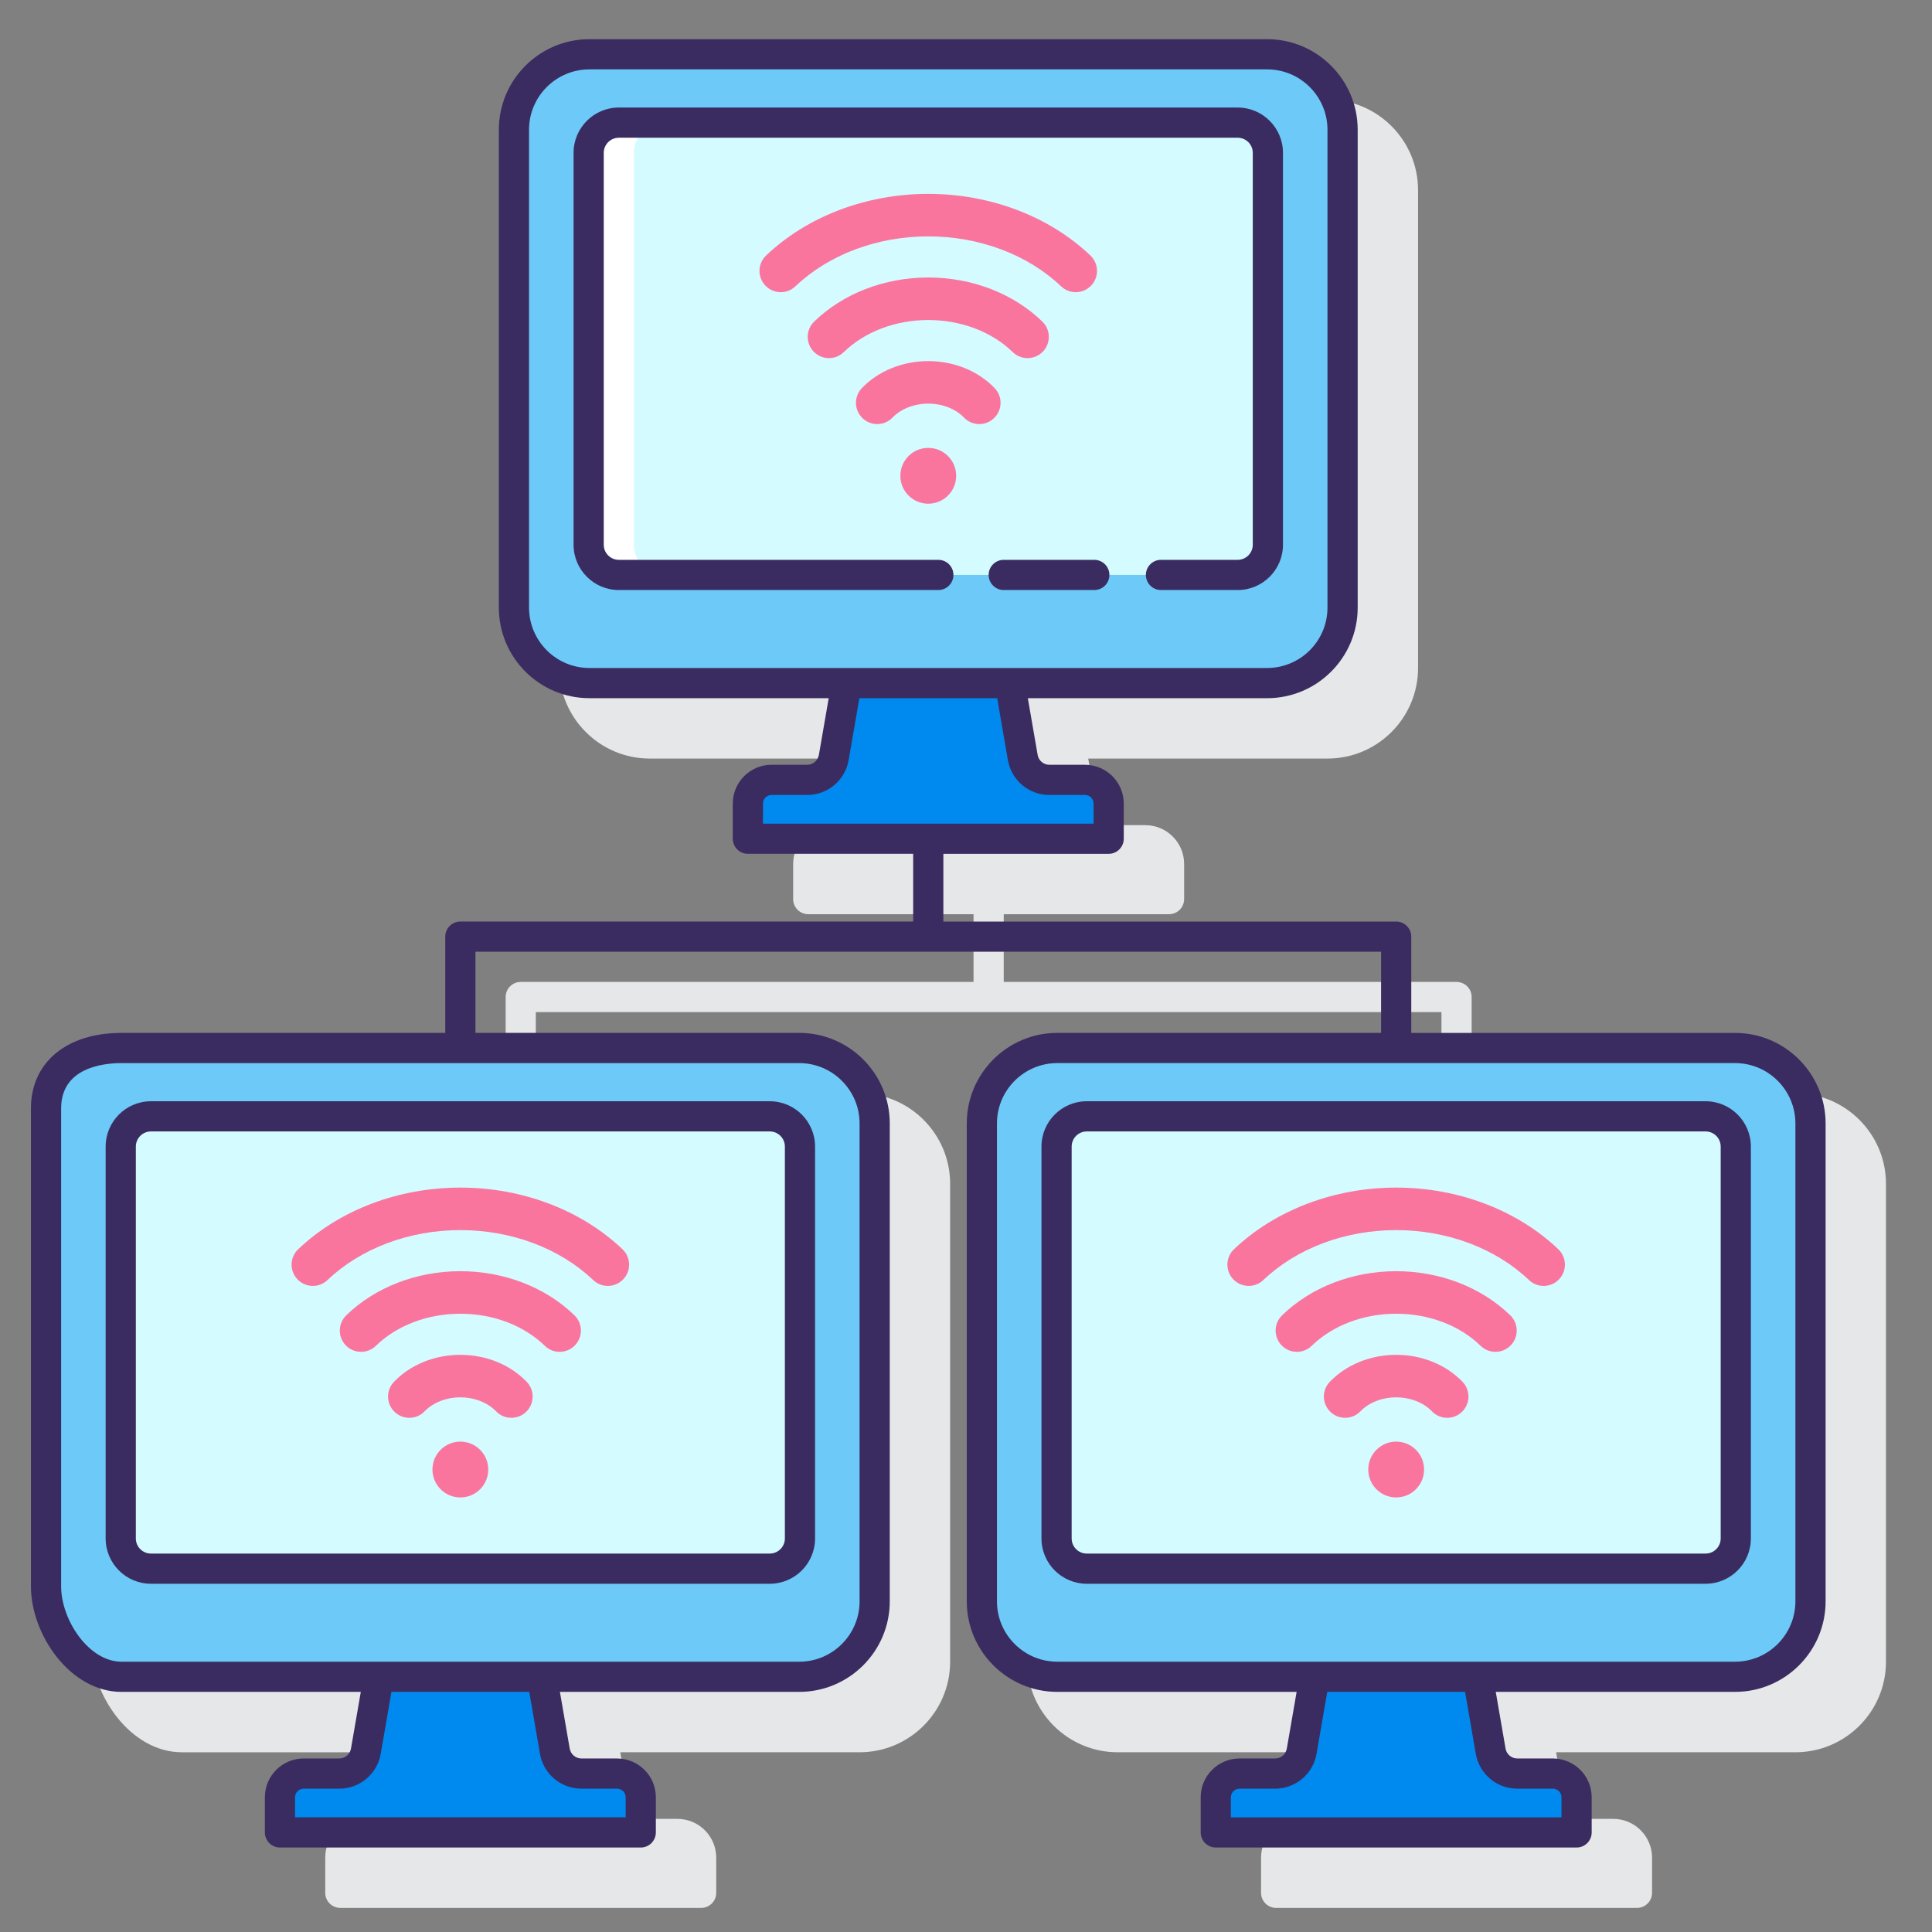 <svg xmlns="http://www.w3.org/2000/svg" xmlns:xlink="http://www.w3.org/1999/xlink" id="Layer_1" x="0px" y="0px" viewBox="0 0 128 128" xml:space="preserve"><rect x="0" y="0" width="128" height="128" fill="#808080" stroke="none"/><g>	<path fill="#E6E7E8" d="M118.95,72.433H97.5v-6.377c0-0.552-0.448-1-1-1h-30v-4.488h10.952c0.552,0,1-0.448,1-1v-2.329  c0-1.417-1.153-2.57-2.571-2.57h-2.356c-0.386,0-0.713-0.276-0.779-0.656l-0.65-3.756h15.854c3.309,0,6-2.691,6-6v-31.66  c0-3.309-2.691-6-6-6H43.05c-3.309,0-6,2.691-6,6v31.66c0,3.309,2.691,6,6,6h15.854l-0.65,3.756  c-0.066,0.38-0.394,0.656-0.779,0.656h-2.356c-1.417,0-2.571,1.153-2.571,2.57v2.329c0,0.552,0.448,1,1,1H64.5v4.488h-30  c-0.552,0-1,0.448-1,1v6.377H12.05c-3.645,0-6,1.962-6,5v31.66c0,3.237,2.621,7,6,7h15.854l-0.65,3.756  c-0.066,0.38-0.394,0.656-0.779,0.656h-2.357c-1.417,0-2.57,1.153-2.57,2.57v2.329c0,0.552,0.448,1,1,1h23.904c0.552,0,1-0.448,1-1  v-2.329c0-1.417-1.153-2.57-2.571-2.57h-2.357c-0.386,0-0.713-0.276-0.779-0.656l-0.65-3.757h15.854c3.309,0,6-2.691,6-6v-31.66  c0-3.309-2.691-6-6-6H35.5v-5.377h60v5.377H74.051c-3.309,0-6,2.691-6,6v31.66c0,3.309,2.691,6,6,6h15.854l-0.65,3.757  c-0.066,0.38-0.394,0.656-0.779,0.656h-2.356c-1.417,0-2.571,1.153-2.571,2.57v2.329c0,0.552,0.448,1,1,1h23.904  c0.552,0,1-0.448,1-1v-2.329c0-1.417-1.153-2.57-2.57-2.57h-2.357c-0.386,0-0.713-0.276-0.779-0.656l-0.65-3.757h15.854  c3.309,0,6-2.691,6-6v-31.66C124.95,75.124,122.258,72.433,118.95,72.433z"></path>	<g>		<g>			<path fill="#6DC9F7" d="M83.949,45.256H39.051c-2.761,0-5-2.239-5-5V8.596c0-2.761,2.239-5,5-5h44.899c2.761,0,5,2.239,5,5v31.66    C88.949,43.017,86.711,45.256,83.949,45.256z"></path>			<path fill="#D4FBFF" d="M82,38.091H41c-1.105,0-2-0.895-2-2V10.125c0-1.105,0.895-2,2-2h41c1.105,0,2,0.895,2,2v25.967    C84,37.196,83.105,38.091,82,38.091z"></path>			<path fill="#FFFFFF" d="M42,36.091V10.125c0-1.105,0.895-2,2-2h-3c-1.105,0-2,0.895-2,2v25.967c0,1.105,0.895,2,2,2h3    C42.895,38.091,42,37.196,42,36.091z"></path>			<g>				<path fill="#FA759E" d="M58.119,28.097c0.37,0,0.74-0.145,1.017-0.434c0.553-0.577,1.437-0.922,2.364-0.922     c0.927,0,1.811,0.345,2.364,0.922c0.538,0.562,1.43,0.58,1.992,0.042c0.562-0.538,0.58-1.43,0.042-1.992     c-1.09-1.137-2.693-1.789-4.398-1.789c-1.705,0-3.308,0.652-4.398,1.789c-0.538,0.562-0.52,1.453,0.042,1.992     C57.417,27.967,57.768,28.097,58.119,28.097z"></path>				<circle fill="#FA759E" cx="61.5" cy="31.523" r="1.849"></circle>				<path fill="#FA759E" d="M54.922,23.727c0.354,0,0.709-0.133,0.983-0.4c1.386-1.351,3.426-2.125,5.595-2.125     c2.17,0,4.209,0.775,5.595,2.125c0.557,0.543,1.449,0.531,1.992-0.026c0.543-0.557,0.531-1.449-0.026-1.992     c-1.908-1.859-4.664-2.925-7.561-2.925c-2.898,0-5.653,1.066-7.561,2.925c-0.557,0.543-0.569,1.435-0.026,1.992     C54.189,23.584,54.555,23.727,54.922,23.727z"></path>				<path fill="#FA759E" d="M51.728,19.358c0.349,0,0.699-0.129,0.971-0.389c2.207-2.102,5.414-3.308,8.8-3.308     c3.386,0,6.594,1.206,8.8,3.308c0.563,0.537,1.455,0.515,1.992-0.048c0.537-0.563,0.515-1.455-0.048-1.992     c-2.725-2.596-6.641-4.085-10.744-4.085s-8.019,1.489-10.744,4.085c-0.563,0.537-0.585,1.428-0.048,1.992     C50.985,19.212,51.356,19.358,51.728,19.358z"></path>			</g>			<path fill="#0089EF" d="M51.118,51.668h2.357c0.871,0,1.616-0.627,1.765-1.485l0.853-4.927h10.815l0.853,4.927    c0.149,0.858,0.893,1.485,1.765,1.485h2.357c0.867,0,1.571,0.703,1.571,1.571v2.328H49.548v-2.328    C49.548,52.371,50.251,51.668,51.118,51.668z"></path>		</g>		<g>			<g>				<path fill="#6DC9F7" d="M52.949,111.092H8.05c-2.761,0-5-3.239-5-6v-31.66c0-2.761,2.239-4,5-4h44.899c2.761,0,5,2.239,5,5     v31.66C57.949,108.854,55.711,111.092,52.949,111.092z"></path>				<path fill="#D4FBFF" d="M51,103.928H10c-1.105,0-2-0.895-2-2V75.961c0-1.105,0.895-2,2-2h41c1.105,0,2,0.895,2,2v25.967     C53,103.033,52.104,103.928,51,103.928z"></path>				<g>					<path fill="#FA759E" d="M27.118,93.934c0.371,0,0.74-0.145,1.017-0.434c0.553-0.577,1.437-0.922,2.364-0.922      c0.927,0,1.811,0.345,2.364,0.922c0.538,0.562,1.43,0.58,1.992,0.042c0.562-0.538,0.58-1.43,0.042-1.992      c-1.09-1.137-2.693-1.789-4.398-1.789s-3.308,0.652-4.398,1.789c-0.538,0.562-0.52,1.453,0.042,1.992      C26.417,93.804,26.768,93.934,27.118,93.934z"></path>					<circle fill="#FA759E" cx="30.5" cy="97.36" r="1.849"></circle>					<path fill="#FA759E" d="M23.922,89.563c0.354,0,0.709-0.133,0.983-0.4c1.386-1.351,3.426-2.125,5.595-2.125      s4.209,0.775,5.595,2.125c0.557,0.543,1.449,0.531,1.992-0.026c0.543-0.557,0.531-1.449-0.026-1.992      c-1.908-1.859-4.664-2.925-7.561-2.925c-2.898,0-5.653,1.066-7.561,2.925c-0.557,0.543-0.569,1.435-0.026,1.992      C23.189,89.421,23.555,89.563,23.922,89.563z"></path>					<path fill="#FA759E" d="M20.728,85.195c0.349,0,0.699-0.129,0.971-0.389c2.207-2.102,5.414-3.308,8.8-3.308      c3.386,0,6.594,1.206,8.8,3.308c0.563,0.537,1.455,0.515,1.992-0.048c0.537-0.563,0.515-1.455-0.048-1.992      c-2.725-2.596-6.641-4.085-10.744-4.085s-8.019,1.489-10.744,4.085c-0.563,0.537-0.585,1.428-0.048,1.992      C19.985,85.048,20.356,85.195,20.728,85.195z"></path>				</g>				<path fill="#0089EF" d="M20.118,117.505h2.357c0.871,0,1.616-0.627,1.765-1.485l0.853-4.927h10.815l0.853,4.927     c0.149,0.858,0.893,1.485,1.765,1.485h2.357c0.867,0,1.571,0.703,1.571,1.571v2.328H18.548v-2.328     C18.548,118.208,19.251,117.505,20.118,117.505z"></path>			</g>			<g>				<path fill="#6DC9F7" d="M114.95,111.092H70.051c-2.761,0-5-2.239-5-5v-31.66c0-2.761,2.239-5,5-5h44.899c2.761,0,5,2.239,5,5     v31.66C119.95,108.854,117.711,111.092,114.95,111.092z"></path>				<path fill="#D4FBFF" d="M113,103.928H72c-1.105,0-2-0.895-2-2V75.961c0-1.105,0.895-2,2-2h41c1.105,0,2,0.895,2,2v25.967     C115,103.033,114.105,103.928,113,103.928z"></path>				<g>					<path fill="#FA759E" d="M89.119,93.934c0.371,0,0.74-0.145,1.017-0.434c0.553-0.577,1.437-0.922,2.364-0.922      c0.927,0,1.811,0.345,2.364,0.922c0.538,0.562,1.43,0.58,1.992,0.042c0.562-0.538,0.58-1.43,0.042-1.992      c-1.09-1.137-2.693-1.789-4.398-1.789c-1.705,0-3.308,0.652-4.398,1.789c-0.538,0.562-0.52,1.453,0.042,1.992      C88.417,93.804,88.768,93.934,89.119,93.934z"></path>					<circle fill="#FA759E" cx="92.5" cy="97.36" r="1.849"></circle>					<path fill="#FA759E" d="M85.922,89.563c0.354,0,0.709-0.133,0.983-0.4c1.386-1.351,3.426-2.125,5.595-2.125      c2.17,0,4.209,0.775,5.595,2.125c0.557,0.543,1.449,0.531,1.992-0.026c0.543-0.557,0.531-1.449-0.026-1.992      c-1.908-1.859-4.664-2.925-7.561-2.925c-2.898,0-5.653,1.066-7.561,2.925c-0.557,0.543-0.569,1.435-0.026,1.992      C85.189,89.421,85.556,89.563,85.922,89.563z"></path>					<path fill="#FA759E" d="M82.728,85.195c0.349,0,0.699-0.129,0.971-0.389c2.207-2.102,5.414-3.308,8.8-3.308      c3.386,0,6.594,1.206,8.8,3.308c0.563,0.537,1.455,0.515,1.992-0.048c0.537-0.563,0.515-1.455-0.048-1.992      c-2.725-2.596-6.641-4.085-10.744-4.085c-4.103,0-8.019,1.489-10.744,4.085c-0.563,0.537-0.585,1.428-0.048,1.992      C81.985,85.048,82.356,85.195,82.728,85.195z"></path>				</g>				<path fill="#0089EF" d="M82.119,117.505h2.357c0.871,0,1.616-0.627,1.765-1.485l0.853-4.927h10.815l0.853,4.927     c0.149,0.858,0.893,1.485,1.765,1.485h2.357c0.867,0,1.571,0.703,1.571,1.571v2.328H80.548v-2.328     C80.548,118.208,81.251,117.505,82.119,117.505z"></path>			</g>		</g>		<g>			<path fill="#3A2C60" d="M63.167,38.091c0-0.552-0.448-1-1-1H41c-0.551,0-1-0.449-1-1V10.125c0-0.551,0.449-1,1-1h41    c0.551,0,1,0.449,1,1v25.966c0,0.551-0.449,1-1,1h-5.083c-0.552,0-1,0.448-1,1s0.448,1,1,1H82c1.654,0,3-1.346,3-3V10.125    c0-1.654-1.346-3-3-3H41c-1.654,0-3,1.346-3,3v25.966c0,1.654,1.346,3,3,3h21.167C62.719,39.091,63.167,38.644,63.167,38.091z"></path>			<path fill="#3A2C60" d="M72.5,37.091h-6c-0.552,0-1,0.448-1,1s0.448,1,1,1h6c0.552,0,1-0.448,1-1S73.052,37.091,72.5,37.091z"></path>			<path fill="#3A2C60" d="M7,75.961v25.967c0,1.654,1.346,3,3,3h41c1.654,0,3-1.346,3-3V75.961c0-1.654-1.346-3-3-3H10    C8.346,72.961,7,74.307,7,75.961z M52,75.961v25.967c0,0.551-0.449,1-1,1H10c-0.551,0-1-0.449-1-1V75.961c0-0.551,0.449-1,1-1h41    C51.551,74.961,52,75.41,52,75.961z"></path>			<path fill="#3A2C60" d="M114.95,68.433H93.5v-6.377c0-0.552-0.448-1-1-1h-30v-4.488h10.952c0.552,0,1-0.448,1-1v-2.329    c0-1.417-1.153-2.57-2.571-2.57h-2.356c-0.386,0-0.713-0.276-0.779-0.656l-0.65-3.756h15.854c3.309,0,6-2.691,6-6V8.596    c0-3.309-2.691-6-6-6H39.05c-3.309,0-6,2.691-6,6v31.66c0,3.309,2.691,6,6,6h15.854l-0.65,3.756    c-0.066,0.38-0.394,0.656-0.779,0.656h-2.356c-1.417,0-2.571,1.153-2.571,2.57v2.329c0,0.552,0.448,1,1,1H60.5v4.488h-30    c-0.552,0-1,0.448-1,1v6.377H8.05c-3.645,0-6,1.962-6,5v31.66c0,3.237,2.621,7,6,7h15.854l-0.65,3.756    c-0.066,0.38-0.394,0.656-0.779,0.656h-2.357c-1.417,0-2.57,1.153-2.57,2.57v2.329c0,0.552,0.448,1,1,1h23.904    c0.552,0,1-0.448,1-1v-2.329c0-1.417-1.153-2.57-2.571-2.57h-2.357c-0.386,0-0.713-0.276-0.779-0.656l-0.65-3.757h15.854    c3.309,0,6-2.691,6-6v-31.66c0-3.309-2.691-6-6-6H31.5v-5.377h60v5.377H70.051c-3.309,0-6,2.691-6,6v31.66c0,3.309,2.691,6,6,6    h15.854l-0.65,3.757c-0.066,0.38-0.394,0.656-0.779,0.656h-2.356c-1.417,0-2.571,1.153-2.571,2.57v2.329c0,0.552,0.448,1,1,1    h23.904c0.552,0,1-0.448,1-1v-2.329c0-1.417-1.153-2.57-2.57-2.57h-2.357c-0.386,0-0.713-0.276-0.779-0.656l-0.65-3.757h15.854    c3.309,0,6-2.691,6-6v-31.66C120.95,71.124,118.258,68.433,114.95,68.433z M35.05,40.256V8.596c0-2.206,1.794-4,4-4h44.899    c2.206,0,4,1.794,4,4v31.66c0,2.206-1.794,4-4,4H39.05C36.845,44.256,35.05,42.461,35.05,40.256z M50.548,53.239    c0-0.314,0.256-0.57,0.571-0.57h2.356c1.362,0,2.518-0.974,2.75-2.315l0.709-4.097h9.132l0.709,4.097    c0.232,1.342,1.388,2.315,2.75,2.315h2.356c0.315,0,0.571,0.256,0.571,0.57v1.329H50.548V53.239z M35.774,116.19    c0.233,1.341,1.389,2.314,2.75,2.314h2.357c0.315,0,0.571,0.256,0.571,0.57v1.329H19.548v-1.329c0-0.314,0.256-0.57,0.57-0.57    h2.357c1.361,0,2.517-0.973,2.75-2.315l0.709-4.098h9.131L35.774,116.19z M56.949,74.433v31.66c0,2.206-1.794,4-4,4H8.05    c-2.154,0-4-2.75-4-5v-31.66c0-2.708,2.797-3,4-3h44.899C55.155,70.433,56.949,72.227,56.949,74.433z M97.775,116.19    c0.232,1.341,1.389,2.315,2.75,2.315h2.357c0.314,0,0.57,0.256,0.57,0.57v1.329H81.548v-1.329c0-0.314,0.256-0.57,0.571-0.57    h2.356c1.361,0,2.518-0.974,2.75-2.315l0.709-4.098h9.131L97.775,116.19z M118.95,106.092c0,2.206-1.794,4-4,4H70.051    c-2.206,0-4-1.794-4-4v-31.66c0-2.206,1.794-4,4-4h44.899c2.206,0,4,1.794,4,4V106.092z"></path>			<path fill="#3A2C60" d="M113,72.961H72c-1.654,0-3,1.346-3,3v25.967c0,1.654,1.346,3,3,3h41c1.654,0,3-1.346,3-3V75.961    C116,74.307,114.654,72.961,113,72.961z M114,101.928c0,0.551-0.449,1-1,1H72c-0.551,0-1-0.449-1-1V75.961c0-0.551,0.449-1,1-1    h41c0.551,0,1,0.449,1,1V101.928z"></path>		</g>	</g></g></svg>